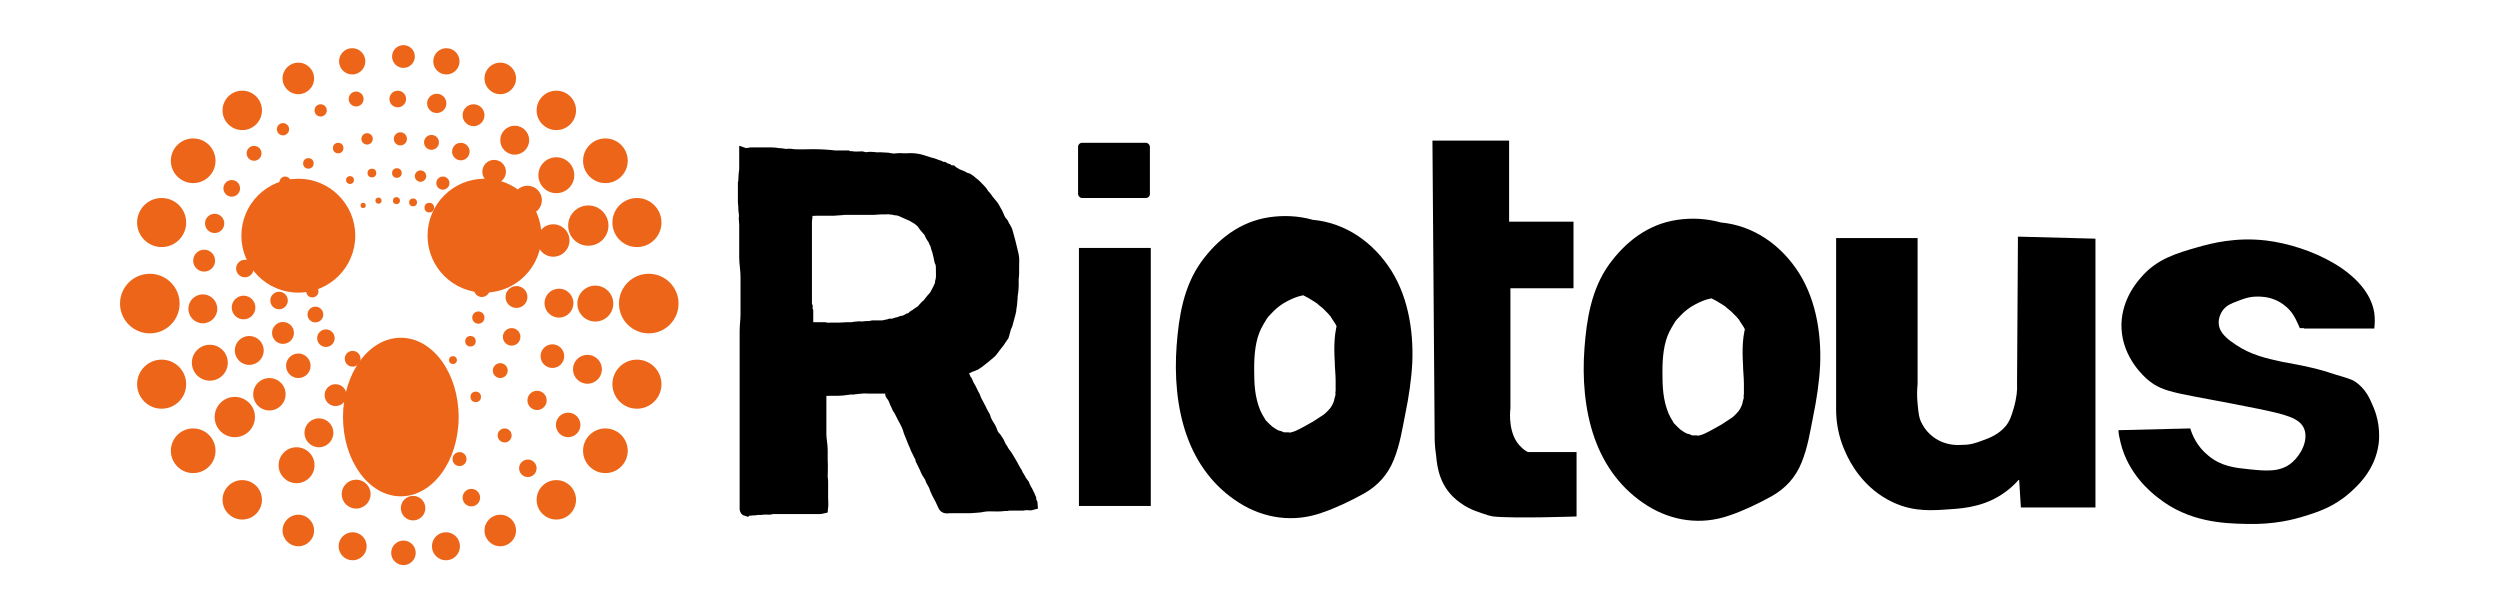 <?xml version="1.0" encoding="UTF-8"?>
<svg id="Layer_1" data-name="Layer 1" xmlns="http://www.w3.org/2000/svg" viewBox="0 0 57.07 13.79">
  <defs>
    <style>
      .cls-1 {
        stroke-width: .25px;
      }

      .cls-1, .cls-2 {
        stroke: #000;
        stroke-miterlimit: 10;
      }

      .cls-2 {
        stroke-width: .25px;
      }

      .cls-3 {
        fill: #ec6519;
      }
    </style>
  </defs>
  <g>
    <g>
      <circle class="cls-3" cx="11.42" cy="12.11" r=".36"/>
      <circle class="cls-3" cx="10.18" cy="12.47" r=".32"/>
      <ellipse class="cls-3" cx="9.15" cy="9.52" rx="1.32" ry="1.81"/>
      <circle class="cls-3" cx="11.42" cy="1.79" r=".36"/>
      <circle class="cls-3" cx="10.19" cy="1.4" r=".3"/>
      <circle class="cls-3" cx="12.7" cy="11.41" r=".45"/>
      <circle class="cls-3" cx="12.7" cy="2.52" r=".45"/>
      <circle class="cls-3" cx="11.06" cy="5.38" r="1.3"/>
      <circle class="cls-3" cx="6.81" cy="5.38" r="1.3"/>
      <circle class="cls-3" cx="13.82" cy="10.29" r=".51"/>
      <circle class="cls-3" cx="13.82" cy="3.67" r=".51"/>
      <circle class="cls-3" cx="14.54" cy="8.77" r=".56"/>
      <circle class="cls-3" cx="14.54" cy="5.08" r=".56"/>
      <circle class="cls-3" cx="14.81" cy="6.93" r=".68"/>
      <circle class="cls-3" cx="6.81" cy="12.11" r=".36"/>
      <circle class="cls-3" cx="8.05" cy="12.47" r=".32"/>
      <circle class="cls-3" cx="9.21" cy="12.62" r=".28"/>
      <circle class="cls-3" cx="6.81" cy="1.79" r=".36"/>
      <circle class="cls-3" cx="8.04" cy="1.4" r=".3"/>
      <circle class="cls-3" cx="9.21" cy="1.29" r=".26"/>
      <circle class="cls-3" cx="5.53" cy="11.41" r=".45"/>
      <circle class="cls-3" cx="5.53" cy="2.52" r=".45"/>
      <circle class="cls-3" cx="4.41" cy="10.29" r=".51"/>
      <circle class="cls-3" cx="4.41" cy="3.67" r=".51"/>
      <circle class="cls-3" cx="3.69" cy="8.77" r=".56"/>
      <circle class="cls-3" cx="3.69" cy="5.08" r=".56"/>
      <circle class="cls-3" cx="3.42" cy="6.93" r=".68"/>
      <circle class="cls-3" cx="12.05" cy="10.69" r=".2"/>
      <circle class="cls-3" cx="7.32" cy="2.52" r=".14"/>
      <circle class="cls-3" cx="10.81" cy="2.63" r=".25"/>
      <circle class="cls-3" cx="9.97" cy="2.36" r=".22"/>
      <circle class="cls-3" cx="9.08" cy="2.26" r=".19"/>
      <circle class="cls-3" cx="8.13" cy="2.26" r=".17"/>
      <circle class="cls-3" cx="12.97" cy="9.7" r=".28"/>
      <circle class="cls-3" cx="13.41" cy="8.43" r=".33"/>
      <circle class="cls-3" cx="11.75" cy="3.2" r=".33"/>
      <circle class="cls-3" cx="13.59" cy="6.93" r=".41"/>
      <circle class="cls-3" cx="12.7" cy="4" r=".41"/>
      <circle class="cls-3" cx="13.43" cy="5.15" r=".46"/>
      <circle class="cls-3" cx="10.76" cy="11.36" r=".2"/>
      <circle class="cls-3" cx="6.46" cy="2.95" r=".14"/>
      <circle class="cls-3" cx="4.66" cy="5.95" r=".25"/>
      <circle class="cls-3" cx="4.9" cy="5.1" r=".22"/>
      <circle class="cls-3" cx="5.29" cy="4.3" r=".19"/>
      <circle class="cls-3" cx="5.8" cy="3.5" r=".17"/>
      <circle class="cls-3" cx="9.43" cy="11.6" r=".28"/>
      <circle class="cls-3" cx="8.13" cy="11.28" r=".33"/>
      <circle class="cls-3" cx="4.63" cy="7.05" r=".33"/>
      <circle class="cls-3" cx="6.77" cy="10.62" r=".41"/>
      <circle class="cls-3" cx="4.79" cy="8.28" r=".41"/>
      <circle class="cls-3" cx="5.36" cy="9.52" r=".46"/>
      <circle class="cls-3" cx="11.52" cy="9.94" r=".16"/>
      <circle class="cls-3" cx="7.72" cy="3.38" r=".12"/>
      <circle class="cls-3" cx="10.52" cy="3.46" r=".2"/>
      <circle class="cls-3" cx="9.85" cy="3.25" r=".17"/>
      <circle class="cls-3" cx="9.14" cy="3.17" r=".15"/>
      <circle class="cls-3" cx="8.38" cy="3.17" r=".13"/>
      <circle class="cls-3" cx="12.26" cy="9.14" r=".22"/>
      <circle class="cls-3" cx="12.61" cy="8.13" r=".27"/>
      <circle class="cls-3" cx="11.28" cy="3.92" r=".27"/>
      <circle class="cls-3" cx="12.76" cy="6.92" r=".33"/>
      <circle class="cls-3" cx="12.04" cy="4.57" r=".33"/>
      <circle class="cls-3" cx="12.63" cy="5.49" r=".37"/>
      <circle class="cls-3" cx="10.49" cy="10.48" r=".16"/>
      <circle class="cls-3" cx="7.04" cy="3.73" r=".12"/>
      <circle class="cls-3" cx="5.59" cy="6.13" r=".2"/>
      <circle class="cls-3" cx="5.78" cy="5.45" r=".17"/>
      <circle class="cls-3" cx="6.09" cy="4.8" r=".15"/>
      <circle class="cls-3" cx="6.51" cy="4.16" r=".13"/>
      <circle class="cls-3" cx="9.42" cy="10.67" r=".22"/>
      <circle class="cls-3" cx="8.37" cy="10.41" r=".27"/>
      <circle class="cls-3" cx="5.56" cy="7.02" r=".27"/>
      <circle class="cls-3" cx="7.28" cy="9.88" r=".33"/>
      <circle class="cls-3" cx="5.69" cy="8" r=".33"/>
      <circle class="cls-3" cx="6.15" cy="9" r=".37"/>
      <circle class="cls-3" cx="10.86" cy="9.06" r=".12"/>
      <circle class="cls-3" cx="7.99" cy="4.11" r=".09"/>
      <circle class="cls-3" cx="10.11" cy="4.18" r=".15"/>
      <circle class="cls-3" cx="9.6" cy="4.02" r=".13"/>
      <circle class="cls-3" cx="9.06" cy="3.95" r=".11"/>
      <circle class="cls-3" cx="8.49" cy="3.95" r=".1"/>
      <circle class="cls-3" cx="11.42" cy="8.46" r=".17"/>
      <circle class="cls-3" cx="11.68" cy="7.69" r=".2"/>
      <circle class="cls-3" cx="10.68" cy="4.52" r=".2"/>
      <circle class="cls-3" cx="11.79" cy="6.78" r=".25"/>
      <circle class="cls-3" cx="11.25" cy="5.01" r=".25"/>
      <circle class="cls-3" cx="11.69" cy="5.71" r=".28"/>
      <circle class="cls-3" cx="10.08" cy="9.46" r=".12"/>
      <circle class="cls-3" cx="7.48" cy="4.38" r=".09"/>
      <circle class="cls-3" cx="6.39" cy="6.19" r=".15"/>
      <circle class="cls-3" cx="6.53" cy="5.67" r=".13"/>
      <circle class="cls-3" cx="6.76" cy="5.19" r=".11"/>
      <circle class="cls-3" cx="7.08" cy="4.71" r=".1"/>
      <circle class="cls-3" cx="9.27" cy="9.61" r=".17"/>
      <circle class="cls-3" cx="8.48" cy="9.42" r=".2"/>
      <circle class="cls-3" cx="6.37" cy="6.86" r=".2"/>
      <circle class="cls-3" cx="7.66" cy="9.02" r=".25"/>
      <circle class="cls-3" cx="6.46" cy="7.6" r=".25"/>
      <circle class="cls-3" cx="6.81" cy="8.35" r=".28"/>
      <circle class="cls-3" cx="10.34" cy="8.22" r=".09"/>
      <circle class="cls-3" cx="8.29" cy="4.69" r=".06"/>
      <circle class="cls-3" cx="9.8" cy="4.74" r=".11"/>
      <circle class="cls-3" cx="9.43" cy="4.62" r=".09"/>
      <circle class="cls-3" cx="9.05" cy="4.58" r=".08"/>
      <circle class="cls-3" cx="8.64" cy="4.58" r=".07"/>
      <circle class="cls-3" cx="10.74" cy="7.79" r=".12"/>
      <circle class="cls-3" cx="10.92" cy="7.25" r=".14"/>
      <circle class="cls-3" cx="10.21" cy="4.98" r=".14"/>
      <circle class="cls-3" cx="11" cy="6.6" r=".18"/>
      <circle class="cls-3" cx="10.62" cy="5.33" r=".18"/>
      <circle class="cls-3" cx="10.93" cy="5.83" r=".2"/>
      <circle class="cls-3" cx="9.78" cy="8.51" r=".09"/>
      <circle class="cls-3" cx="7.92" cy="4.88" r=".06"/>
      <circle class="cls-3" cx="7.14" cy="6.17" r=".11"/>
      <circle class="cls-3" cx="7.24" cy="5.8" r=".09"/>
      <circle class="cls-3" cx="7.41" cy="5.46" r=".08"/>
      <circle class="cls-3" cx="7.63" cy="5.11" r=".07"/>
      <circle class="cls-3" cx="9.2" cy="8.62" r=".12"/>
      <circle class="cls-3" cx="8.64" cy="8.48" r=".14"/>
      <circle class="cls-3" cx="7.13" cy="6.65" r=".14"/>
      <circle class="cls-3" cx="8.05" cy="8.19" r=".18"/>
      <circle class="cls-3" cx="7.2" cy="7.18" r=".18"/>
      <circle class="cls-3" cx="7.44" cy="7.72" r=".2"/>
    </g>
    <path class="cls-2" d="M23.53,11.38s-.02-.05-.03-.07c-.02-.02-.02-.05-.04-.08,0-.01-.02-.03-.02-.04-.01-.02-.02-.03-.03-.05-.01-.03-.03-.06-.04-.09-.02-.03-.04-.05-.06-.08-.01-.02-.02-.05-.04-.07,0-.02-.02-.03-.03-.05s-.01-.03-.02-.05c-.05-.07-.08-.14-.12-.21-.03-.05-.06-.1-.09-.15-.02-.03-.04-.07-.07-.1-.02-.02-.02-.04-.04-.06-.01-.03-.03-.05-.05-.08-.03-.06-.05-.12-.09-.17-.02-.04-.05-.06-.08-.1-.02-.04-.04-.08-.05-.12-.02-.05-.05-.09-.08-.14-.01-.03-.04-.07-.05-.1-.01-.03-.01-.06-.03-.08-.02-.04-.04-.07-.06-.11-.01-.03-.03-.07-.05-.1-.03-.07-.08-.13-.1-.21-.01-.04-.04-.06-.05-.1-.02-.04-.03-.06-.05-.1-.02-.03-.03-.06-.05-.09-.01-.02-.02-.04-.03-.07,0-.02-.03-.03-.04-.06-.01-.03-.02-.06-.04-.09-.02-.02-.03-.06-.05-.09.01,0,.02,0,.03-.01.05-.03.11-.06.17-.09.03-.01.07-.02.11-.04.03-.02.06-.04.09-.06.09-.07.18-.14.27-.22.04-.04.07-.09.11-.14.06-.07.11-.14.16-.22,0-.01.02-.02.02-.03.01-.02.01-.05.02-.07s.01-.05.02-.08c.01-.04.03-.07.04-.1.02-.09.05-.17.07-.26.01-.04.02-.08.02-.12.01-.06.02-.11.02-.17.01-.04,0-.09.01-.13.01-.07.02-.13.02-.2,0-.03,0-.05,0-.08v-.08s.01-.08.01-.12v-.16c0-.09.01-.18-.01-.27-.02-.1-.05-.19-.07-.29-.02-.08-.04-.15-.06-.22-.01-.04-.02-.07-.04-.1-.01-.01-.02-.05-.04-.04,0-.02,0-.03-.01-.05-.01-.03-.04-.05-.06-.08-.05-.08-.07-.17-.12-.24-.03-.05-.05-.1-.09-.14-.04-.05-.08-.09-.11-.14-.02-.03-.04-.05-.07-.08-.02-.04-.05-.08-.08-.11-.06-.06-.11-.12-.18-.17-.03-.03-.06-.05-.09-.07-.01,0-.12-.06-.25-.11,0,0-.01,0-.02-.01s-.03-.02-.04-.02c-.02-.02-.05-.03-.07-.05-.02,0-.04-.01-.06-.01-.01-.01-.03-.02-.04-.03-.03-.01-.06-.02-.09-.04h-.02s-.02-.01-.03-.01c-.01.01-.01,0-.01,0-.02-.01-.03-.03-.06-.03-.06-.02-.12-.05-.18-.06-.06-.02-.13-.04-.19-.06-.09-.03-.19-.04-.28-.04-.08.01-.16,0-.24,0-.04,0-.09.01-.14.01-.05-.01-.09-.01-.13-.02-.06,0-.11-.01-.16-.01-.08.01-.16-.01-.24-.01-.03,0-.06.01-.1.01-.03-.01-.06-.01-.09-.02-.07,0-.13.01-.2,0-.02-.01-.04,0-.07,0-.01-.01-.03-.01-.05-.02h-.28c-.17-.02-.34-.03-.52-.03-.14,0-.29.01-.43,0-.04-.01-.08-.01-.12-.01-.05.01-.1,0-.16-.01-.07,0-.14-.02-.21-.02h-.49s-.04.01-.07.01c-.02,0-.04.01-.07,0,0,.01,0,.03,0,.04v.11c0,.08,0,.15,0,.22-.01.07-.02.15-.02.23,0,.03,0,.05-.01.08v.44s.01.08.01.12,0,.08.01.13c.01.04,0,.08,0,.12,0,.05.01.09.01.14,0,.07,0,.15,0,.22v.52c0,.15.03.3.03.44v.86c0,.13-.02.25-.02.38v3c0,.34,0,.7,0,1.04,0,.01-.01.06.03.07.01-.01.03-.01.05-.01.03,0,.06-.01.1-.01.03,0,.06,0,.1-.01h.07s.09-.01.13-.01c.03,0,.07.01.1,0,.01,0,.02-.01.03-.01h1.06s.06,0,.1-.01c.01-.08,0-.16,0-.24v-.35s0-.07-.01-.11c0-.13.01-.26,0-.39,0-.08,0-.16,0-.24,0-.12-.03-.24-.03-.36v-.88s.01-.07.01-.1c.01-.02,0-.01.03-.01.06-.01.12-.01.18-.01h.16c.08,0,.15-.01.22-.02.05-.01.09-.01.14-.01.02-.01.05,0,.08-.01.09-.01.18-.02.27-.01h.43s.04-.01.05.01c0,.02.01.04.02.05,0,.02,0,.04,0,.06,0,.03.02.04.04.07.03.04.05.1.07.15.02.03.03.07.05.11.03.04.05.08.07.12.06.13.14.24.18.38.01.05.04.1.06.16.02.05.04.1.06.15.03.05.04.11.07.16.01.02.02.04.03.06s.02.05.04.08c.01.02.02.02.02.04,0,.03,0,.04.02.07.02.03.03.06.05.1.02.03.03.07.05.11.02.05.06.1.09.15.01.03.02.05.03.08.02.04.05.08.07.13.03.1.09.21.14.3.02.04.04.09.06.13.01.02.02.05.05.06.03.01.08,0,.11,0h.45c.05,0,.1-.01.15-.01s.1-.01.15-.02c.1-.02.21-.01.32-.01.06,0,.11,0,.17-.01h.05s.04-.01.06-.01h.31s.06-.01.08-.01c.04,0,.11.01.14,0,0-.03-.03-.07-.04-.09ZM21.47,6.46c-.01.06-.04.11-.07.17-.03.05-.05.11-.09.15-.06.06-.11.14-.17.21,0,.01-.02.01-.03.01-.02.02-.03.04-.05.06-.03.04-.08.06-.12.09-.02.02-.03.03-.06.04-.02.01-.03.02-.04.03-.02.02-.04.04-.07.05,0,0-.03.01-.04.01-.04.02-.07.05-.11.05-.03,0-.05.01-.07.02-.03.01-.05.02-.08.02-.04.01-.07.03-.11.03h-.04s-.05.02-.08.02c-.04.01-.08.02-.12.02h-.2s-.03.01-.05.01c-.05.01-.1,0-.15.01-.03.01-.07,0-.1,0-.06,0-.11.01-.17.02h-.1c-.07,0-.13.01-.19.01h-.21s-.05.01-.07,0c-.02,0-.03-.01-.05-.01h-.36s-.02,0-.03-.01c-.01-.01,0-.05,0-.07v-.3s-.01-.03-.02-.05c0-.01.01-.03.01-.04-.01-.02-.01-.03-.02-.05v-1.88s0-.07.01-.11c0-.04,0-.08.01-.11,0-.02,0-.05.01-.06,0-.01.04,0,.05,0,.04,0,.1.01.12,0h.43s.09-.01.14-.01c.04,0,.07-.01.11-.01h.67c.05,0,.09-.01.14-.01h.12s.07-.01.09,0c.05,0,.09.01.13.02.07,0,.14.03.2.06.06.03.12.05.18.08.09.05.18.1.24.18.04.07.11.13.16.2.01.03.02.06.04.09.02.03.04.06.06.09,0,.03.02.05.03.07.01.03.02.05.02.07.01.05.04.09.04.13.01.05.03.1.04.18,0,.02.02.05.03.07.01.06.01.11.01.17,0,.08.01.17-.02.26Z"/>
    <g>
      <rect x="24.63" y="5.66" width="1.64" height="5.89"/>
      <rect x="24.61" y="3.26" width="1.64" height="1.26" rx=".09" ry=".09"/>
    </g>
    <path d="M32.75,9.91c0,.13,0,.26.03.46.02.13.02.6.38.96.23.23.49.33.65.38.11.04.21.07.28.08.47.05,1.9,0,1.9,0v-1.47h-1.11c-.06-.03-.1-.06-.14-.1-.32-.28-.27-.81-.26-.9v-2.74s1.44,0,1.44,0v-1.52h-1.47v-1.85h-1.75l.05,6.69Z"/>
    <path class="cls-1" d="M46.19,5.53l1.52.04v5.89h-1.46l-.04-.64-.2.02c-.05.07-.13.15-.24.24-.43.35-.92.4-1.26.42-.41.03-.79.06-1.23-.14-.66-.3-.95-.89-1.03-1.07-.18-.38-.21-.73-.21-.94v-3.79h1.61v3.2c-.01.11-.02.27,0,.46.02.22.03.36.12.52.14.27.38.4.44.43.24.12.46.12.6.11.21,0,.36-.06.47-.1.2-.07.42-.16.6-.37.12-.15.16-.29.21-.46.07-.24.09-.45.08-.59l.02-3.23Z"/>
    <path d="M52.6,7.5h1.6c.01-.09.02-.21,0-.36-.15-.93-1.48-1.53-2.47-1.65-.69-.08-1.23.06-1.55.15-.49.14-.95.27-1.31.7-.1.11-.47.55-.44,1.16.03.67.52,1.1.59,1.16.38.33.7.3,2.52.67.63.13.96.21,1.06.46.1.26-.07.59-.28.77-.27.23-.61.19-1,.15-.29-.03-.61-.06-.91-.31-.26-.21-.37-.48-.41-.62l-1.64.04c0,.07.02.17.05.29.17.7.68,1.12.85,1.25.7.56,1.5.59,2.02.6.64.02,1.11-.11,1.3-.17.33-.1.7-.22,1.06-.54.18-.16.58-.52.66-1.12.05-.42-.08-.75-.13-.86-.07-.17-.17-.4-.41-.56-.07-.05-.21-.09-.48-.17-.18-.06-.34-.11-.57-.16-.31-.07-.36-.07-.61-.12-.37-.08-.72-.16-1.06-.39-.18-.12-.37-.26-.39-.47-.02-.18.1-.33.11-.34.08-.09.16-.13.33-.19.12-.05.26-.1.44-.1.07,0,.24,0,.42.08.16.07.25.16.3.21.13.13.21.34.25.43h.09Z"/>
  </g>
  <g>
    <path d="M39.13,5.83c.45.01.88.26,1.18.63.31.39.46.94.49,1.44.03.63-.09,1.26-.23,1.87-.05.23-.09.52-.25.7s-.43.3-.66.41c-.49.23-.91.35-1.41.15-.42-.17-.78-.53-1-.94-.25-.48-.33-1.03-.34-1.56s.02-1.18.23-1.69c.19-.45.58-.86,1.03-1.02.49-.17,1.04-.09,1.43.26.15.14.38.15.53,0,.14-.14.15-.39,0-.53-.5-.46-1.18-.63-1.85-.53s-1.18.51-1.55,1.02c-.4.56-.51,1.24-.56,1.91s0,1.4.23,2.05.63,1.18,1.2,1.54,1.24.45,1.87.23c.33-.11.66-.27.97-.44.32-.18.55-.43.69-.78s.19-.69.26-1.04c.08-.39.14-.78.16-1.18.03-.76-.11-1.57-.55-2.2s-1.1-1.04-1.86-1.06c-.48-.01-.48.74,0,.75h0Z"/>
    <path d="M39.25,6.81c.08.01.16.03.24.06.02,0,.04.01.05.02-.03-.01-.03,0,.02,0,.03.02.07.04.1.05.07.04.11.07.14.1s.06.05.08.08c0,0,.1.11.07.07.12.16.32.25.51.13.16-.09.26-.35.13-.51-.32-.44-.81-.7-1.35-.71-.16,0-.33.12-.36.28s.02.35.17.42c.1.05.19.1.28.16.02.01.04.03.06.04.05.04-.03-.03.01.01.04.04.09.07.13.11.04.04.07.07.11.11.02.02.03.04.05.06-.03-.04.02.02.02.03.06.09.12.18.17.28.07.15.13.39.14.58.01.26-.02.45-.11.7l.74.1c.01-.52,0-1.04-.02-1.56-.02-.43-.59-.5-.74-.1-.12.32-.12.67-.1,1.01,0,.14.02.28.02.43,0,.08,0,.15,0,.23,0,0-.02.13,0,.05,0,.05-.02.1-.03.14,0,.03-.02.07-.03.1.03-.07-.02.04-.02.04-.02.03-.04.07-.06.09.04-.05-.04.04-.04.04-.05.05-.07.07-.1.09-.08.05-.15.1-.23.15-.12.07-.3.17-.39.21-.04.02-.08.03-.12.04-.1.03.03,0-.06,0-.02,0-.05,0-.07,0-.05,0-.05,0,0,0-.02,0-.05,0-.07-.02,0,0-.12-.04-.05-.01-.03-.01-.07-.03-.1-.05s-.06-.04-.09-.06c.05.04-.04-.04-.04-.04-.03-.03-.05-.05-.08-.08-.07-.08.02.05-.03-.04-.02-.03-.04-.07-.06-.1-.01-.02-.06-.12-.05-.1-.13-.32-.14-.61-.14-.96,0-.32.03-.65.16-.91.03-.07.07-.13.11-.2,0,0,.07-.1.03-.04.02-.03.05-.06.07-.08.12-.13.17-.17.29-.25.2-.12.5-.26.73-.17-.06-.02.05.03.05.03.08.05-.02-.03.05.04.03.03.06.05.08.08,0,0,.08.1.04.05.05.06.09.13.13.2.02.03.04.07.06.1,0,.01.06.13.04.09.06.13.1.28.13.42.03.16.04.26.05.46,0,.33-.04.57-.16.91-.1.28-.25.58-.44.85-.1.15-.16.23-.27.36-.01.01-.07.06-.07.08,0-.06.17-.01.06-.04-.1-.02-.17-.02-.25-.03-.17-.03-.28-.06-.38-.12-.13-.07-.2-.13-.32-.27.04.05-.03-.04-.03-.04-.02-.03-.04-.06-.06-.09-.03-.05-.06-.11-.09-.17.03.06-.03-.07-.03-.07-.01-.04-.03-.08-.04-.13-.03-.1-.05-.2-.06-.3,0,.06,0-.09,0-.08,0-.06,0-.12-.01-.18,0-.1,0-.21,0-.31,0-.2.03-.34.07-.53.09-.39.28-.7.51-1.04.12-.18.25-.36.37-.55.05-.08.11-.16.15-.21.09-.1-.02,0,.03-.03.02-.01.02-.01,0,0,.02,0,.05-.02.07-.02.08-.02-.04-.01.04,0,.02,0,.05,0,.07,0-.04,0-.04,0,0,0,0,0,.12.04.05.01.05.02.09.05.14.08.09.06-.03-.03.05.04.04.04.08.07.12.11.07.07.13.14.19.21l.45-.59c-.47-.21-.97-.4-1.49-.39-.49,0-.96.22-1.28.6s-.48.85-.56,1.34c-.08.52-.11,1.04-.03,1.57.07.46.26.91.57,1.26.33.38.79.55,1.26.69.49.14,1.02.22,1.5-.02s.62-.73.76-1.2c.16-.57.3-1.14.36-1.73.03-.28.06-.6-.03-.88s-.31-.55-.62-.6c-.19-.03-.41.05-.46.26-.04.18.05.43.26.46.02,0,.03,0,.05,0,.05,0-.03-.03,0,0,.03.03,0,0,0,0,0,0,.04.04.02.01-.02-.04.04.09.02.03.02.05.02.08.03.12.02.21,0,.42-.03.63-.04.39-.14.82-.25,1.21-.05.2-.11.4-.17.59-.05.15-.09.26-.21.37.04-.03-.04.03-.06.04-.02,0-.03.02-.05.03.01,0,.06-.02-.01,0-.04.01-.07.02-.11.03-.02,0-.04,0-.06.01-.04,0,.03,0-.03,0-.2,0-.35-.01-.55-.07s-.4-.11-.59-.19c-.12-.05-.29-.15-.38-.23-.24-.22-.37-.48-.45-.81-.09-.38-.08-.8-.04-1.21.03-.33.1-.72.26-1.03.09-.17.18-.29.32-.39,0,0,.08-.05.1-.07.04-.02.08-.04.12-.06.05-.02.19-.05.23-.05.41-.04.84.12,1.22.29.17.08.36.06.48-.1s.1-.35-.03-.49c-.29-.34-.61-.63-1.07-.68-.21-.02-.44.03-.62.15-.2.14-.33.36-.46.56-.24.36-.51.71-.7,1.1-.2.43-.29.89-.31,1.36-.03.84.22,1.77.99,2.22.18.11.39.17.6.21.25.04.53.11.77-.03.19-.11.32-.32.45-.48s.24-.34.34-.51c.42-.74.61-1.59.45-2.43-.07-.39-.23-.77-.47-1.08-.13-.17-.28-.34-.48-.44-.25-.13-.51-.13-.78-.09-.81.13-1.45.8-1.64,1.58-.1.42-.11.86-.06,1.29.05.46.17.89.47,1.25.26.31.68.52,1.09.49.25-.02.47-.11.68-.23.17-.09.34-.18.5-.29.37-.27.57-.62.62-1.08.05-.37-.02-.74-.01-1.11,0-.04,0-.08,0-.12,0-.03,0-.05,0-.08,0,0,0-.06,0-.03,0-.04.04-.17.07-.24l-.74-.1c.03.52.03,1.04.02,1.56,0,.19.15.34.33.37.19.03.35-.09.41-.27.41-1.12-.12-2.42-1.2-2.93l-.19.7c.12,0,.29.04.39.09.04.02.08.04.12.07,0,0,.09.07.05.03.03.02.06.05.09.08.01.01.1.11.07.07l.65-.38c-.29-.38-.68-.65-1.15-.74-.19-.03-.41.05-.46.26-.04.18.06.42.26.46h0Z"/>
    <path d="M39.93,6.74l.22.45s.06.08.1.11c.04.03.08.06.13.07.05.02.1.02.15,0,.05,0,.1-.02.14-.04l.08-.06s.08-.1.1-.17v-.1c.01-.07,0-.13-.04-.19l-.22-.45s-.06-.08-.1-.11c-.04-.03-.08-.06-.13-.07-.05-.02-.1-.02-.15,0-.05,0-.1.02-.14.04l-.08.06s-.08.1-.1.17v.1c-.01.07,0,.13.04.19h0Z"/>
    <path d="M38.01,6.32h1.89c.2,0,.38-.17.38-.38s-.16-.38-.38-.38h-1.89c-.2,0-.38.17-.38.38s.16.38.38.38h0Z"/>
  </g>
  <g>
    <path d="M29.82,5.77c.45.01.88.26,1.18.63.31.39.46.94.49,1.44.03.63-.09,1.26-.23,1.87-.05.23-.09.52-.25.7s-.43.3-.66.41c-.49.23-.91.35-1.41.15-.42-.17-.78-.53-1-.94-.25-.48-.33-1.03-.34-1.56s.02-1.18.23-1.69c.19-.45.58-.86,1.03-1.02.49-.17,1.04-.09,1.43.26.15.14.38.15.53,0,.14-.14.15-.39,0-.53-.5-.46-1.18-.63-1.85-.53s-1.18.51-1.55,1.02c-.4.56-.51,1.24-.56,1.91s0,1.4.23,2.05.63,1.18,1.2,1.54,1.24.45,1.87.23c.33-.11.66-.27.97-.44.32-.18.55-.43.69-.78s.19-.69.26-1.04c.08-.39.14-.78.16-1.18.03-.76-.11-1.57-.55-2.2s-1.1-1.04-1.86-1.06c-.48-.01-.48.74,0,.75h0Z"/>
    <path d="M29.93,6.74c.08.01.16.03.24.06.02,0,.04.01.05.02-.03-.01-.03,0,.02,0,.03.02.07.04.1.05.07.04.11.07.14.1s.06.05.08.08c0,0,.1.11.07.07.12.16.32.25.51.13.16-.09.26-.35.13-.51-.32-.44-.81-.7-1.35-.71-.16,0-.33.12-.36.28s.02.35.17.42c.1.05.19.1.28.16.02.01.04.03.06.04.05.04-.03-.03.01.01.04.04.09.07.13.11.04.04.07.07.11.11.02.02.03.04.05.06-.03-.04.02.02.02.03.06.09.12.18.17.28.07.15.13.39.14.58.01.26-.02.45-.11.7l.74.1c.01-.52,0-1.04-.02-1.56-.02-.43-.59-.5-.74-.1-.12.32-.12.67-.1,1.01,0,.14.02.28.02.43,0,.08,0,.15,0,.23,0,0-.02.13,0,.05,0,.05-.02.1-.03.14,0,.03-.02.07-.03.1.03-.07-.02.04-.02.04-.02.03-.04.07-.06.09.04-.05-.04.04-.04.04-.05.05-.07.07-.1.09-.08.05-.15.1-.23.15-.12.07-.3.17-.39.21-.04.02-.08.03-.12.04-.1.03.03,0-.06,0-.02,0-.05,0-.07,0-.05,0-.05,0,0,0-.02,0-.05,0-.07-.02,0,0-.12-.04-.05-.01-.03-.01-.07-.03-.1-.05s-.06-.04-.09-.06c.05.04-.04-.04-.04-.04-.03-.03-.05-.05-.08-.08-.07-.08.02.05-.03-.04-.02-.03-.04-.07-.06-.1-.01-.02-.06-.12-.05-.1-.13-.32-.14-.61-.14-.96,0-.32.03-.65.16-.91.03-.07.07-.13.11-.2,0,0,.07-.1.03-.04.02-.03.05-.06.07-.08.12-.13.17-.17.29-.25.2-.12.5-.26.73-.17-.06-.02.05.03.05.03.08.05-.02-.03.05.04.03.03.06.05.08.08,0,0,.08.1.04.05.05.06.09.13.13.2.02.03.04.07.06.1,0,.01.06.13.04.09.06.13.1.28.13.42.03.16.04.26.05.46,0,.33-.04.57-.16.91-.1.28-.25.58-.44.85-.1.15-.16.23-.27.36-.01.01-.07.06-.07.08,0-.06.17-.01.06-.04-.1-.02-.17-.02-.25-.03-.17-.03-.28-.06-.38-.12-.13-.07-.2-.13-.32-.27.04.05-.03-.04-.03-.04-.02-.03-.04-.06-.06-.09-.03-.05-.06-.11-.09-.17.03.06-.03-.07-.03-.07-.01-.04-.03-.08-.04-.13-.03-.1-.05-.2-.06-.3,0,.06,0-.09,0-.08,0-.06,0-.12-.01-.18,0-.1,0-.21,0-.31,0-.2.03-.34.07-.53.09-.39.28-.7.51-1.04.12-.18.25-.36.37-.55.05-.08.11-.16.15-.21.09-.1-.02,0,.03-.03.02-.01.02-.01,0,0,.02,0,.05-.02.07-.02.08-.02-.04-.01.04,0,.02,0,.05,0,.07,0-.04,0-.04,0,0,0,0,0,.12.04.05.01.05.02.09.05.14.08.09.06-.03-.03.05.04.04.04.08.07.12.11.07.07.13.14.19.21l.45-.59c-.47-.21-.97-.4-1.49-.39-.49,0-.96.22-1.28.6s-.48.85-.56,1.34c-.08.52-.11,1.04-.03,1.57.07.46.26.91.57,1.26.33.38.79.55,1.26.69.49.14,1.02.22,1.5-.02s.62-.73.76-1.2c.16-.57.3-1.14.36-1.73.03-.28.06-.6-.03-.88s-.31-.55-.62-.6c-.19-.03-.41.05-.46.26-.04.18.05.43.26.46.02,0,.03,0,.05,0,.05,0-.03-.03,0,0,.03.03,0,0,0,0,0,0,.04.04.02.01-.02-.04.04.09.02.03.02.05.02.08.03.12.02.21,0,.42-.03.63-.04.39-.14.82-.25,1.21-.05.2-.11.4-.17.59-.05.15-.09.26-.21.37.04-.03-.04.03-.06.04-.02,0-.03.02-.05.03.01,0,.06-.02-.01,0-.04.01-.07.02-.11.03-.02,0-.04,0-.06.01-.04,0,.03,0-.03,0-.2,0-.35-.01-.55-.07s-.4-.11-.59-.19c-.12-.05-.29-.15-.38-.23-.24-.22-.37-.48-.45-.81-.09-.38-.08-.8-.04-1.21.03-.33.1-.72.26-1.03.09-.17.18-.29.32-.39,0,0,.08-.05.1-.07.04-.02.08-.04.12-.06.05-.02.19-.05.23-.05.41-.04.84.12,1.22.29.17.08.36.06.48-.1s.1-.35-.03-.49c-.29-.34-.61-.63-1.07-.68-.21-.02-.44.03-.62.15-.2.14-.33.36-.46.56-.24.36-.51.71-.7,1.1-.2.43-.29.89-.31,1.36-.03.84.22,1.77.99,2.22.18.11.39.17.6.21.25.04.53.11.77-.03.19-.11.32-.32.45-.48s.24-.34.34-.51c.42-.74.61-1.59.45-2.43-.07-.39-.23-.77-.47-1.08-.13-.17-.28-.34-.48-.44-.25-.13-.51-.13-.78-.09-.81.13-1.45.8-1.64,1.58-.1.42-.11.86-.06,1.29.05.46.17.89.47,1.25.26.31.68.52,1.09.49.25-.02.47-.11.68-.23.17-.09.34-.18.5-.29.37-.27.57-.62.62-1.08.05-.37-.02-.74-.01-1.11,0-.04,0-.08,0-.12,0-.03,0-.05,0-.08,0,0,0-.06,0-.03,0-.04.04-.17.07-.24l-.74-.1c.03.52.03,1.04.02,1.56,0,.19.15.34.33.37.19.03.35-.09.41-.27.41-1.12-.12-2.42-1.2-2.93l-.19.7c.12,0,.29.04.39.09.04.02.08.04.12.07,0,0,.09.07.05.03.03.02.06.05.09.08.01.01.1.11.07.07l.65-.38c-.29-.38-.68-.65-1.15-.74-.19-.03-.41.05-.46.26-.04.18.06.42.26.46h0Z"/>
    <path d="M30.62,6.67l.22.45s.06.08.1.11c.04.03.08.06.13.07.05.02.1.02.15,0,.05,0,.1-.02.14-.04l.08-.06s.08-.1.1-.17v-.1c.01-.07,0-.13-.04-.19l-.22-.45s-.06-.08-.1-.11c-.04-.03-.08-.06-.13-.07-.05-.02-.1-.02-.15,0-.05,0-.1.02-.14.04l-.08.06s-.08.1-.1.17v.1c-.01.07,0,.13.04.19h0Z"/>
    <path d="M28.7,6.26h1.89c.2,0,.38-.17.38-.38s-.16-.38-.38-.38h-1.89c-.2,0-.38.17-.38.38s.16.38.38.38h0Z"/>
  </g>
</svg>